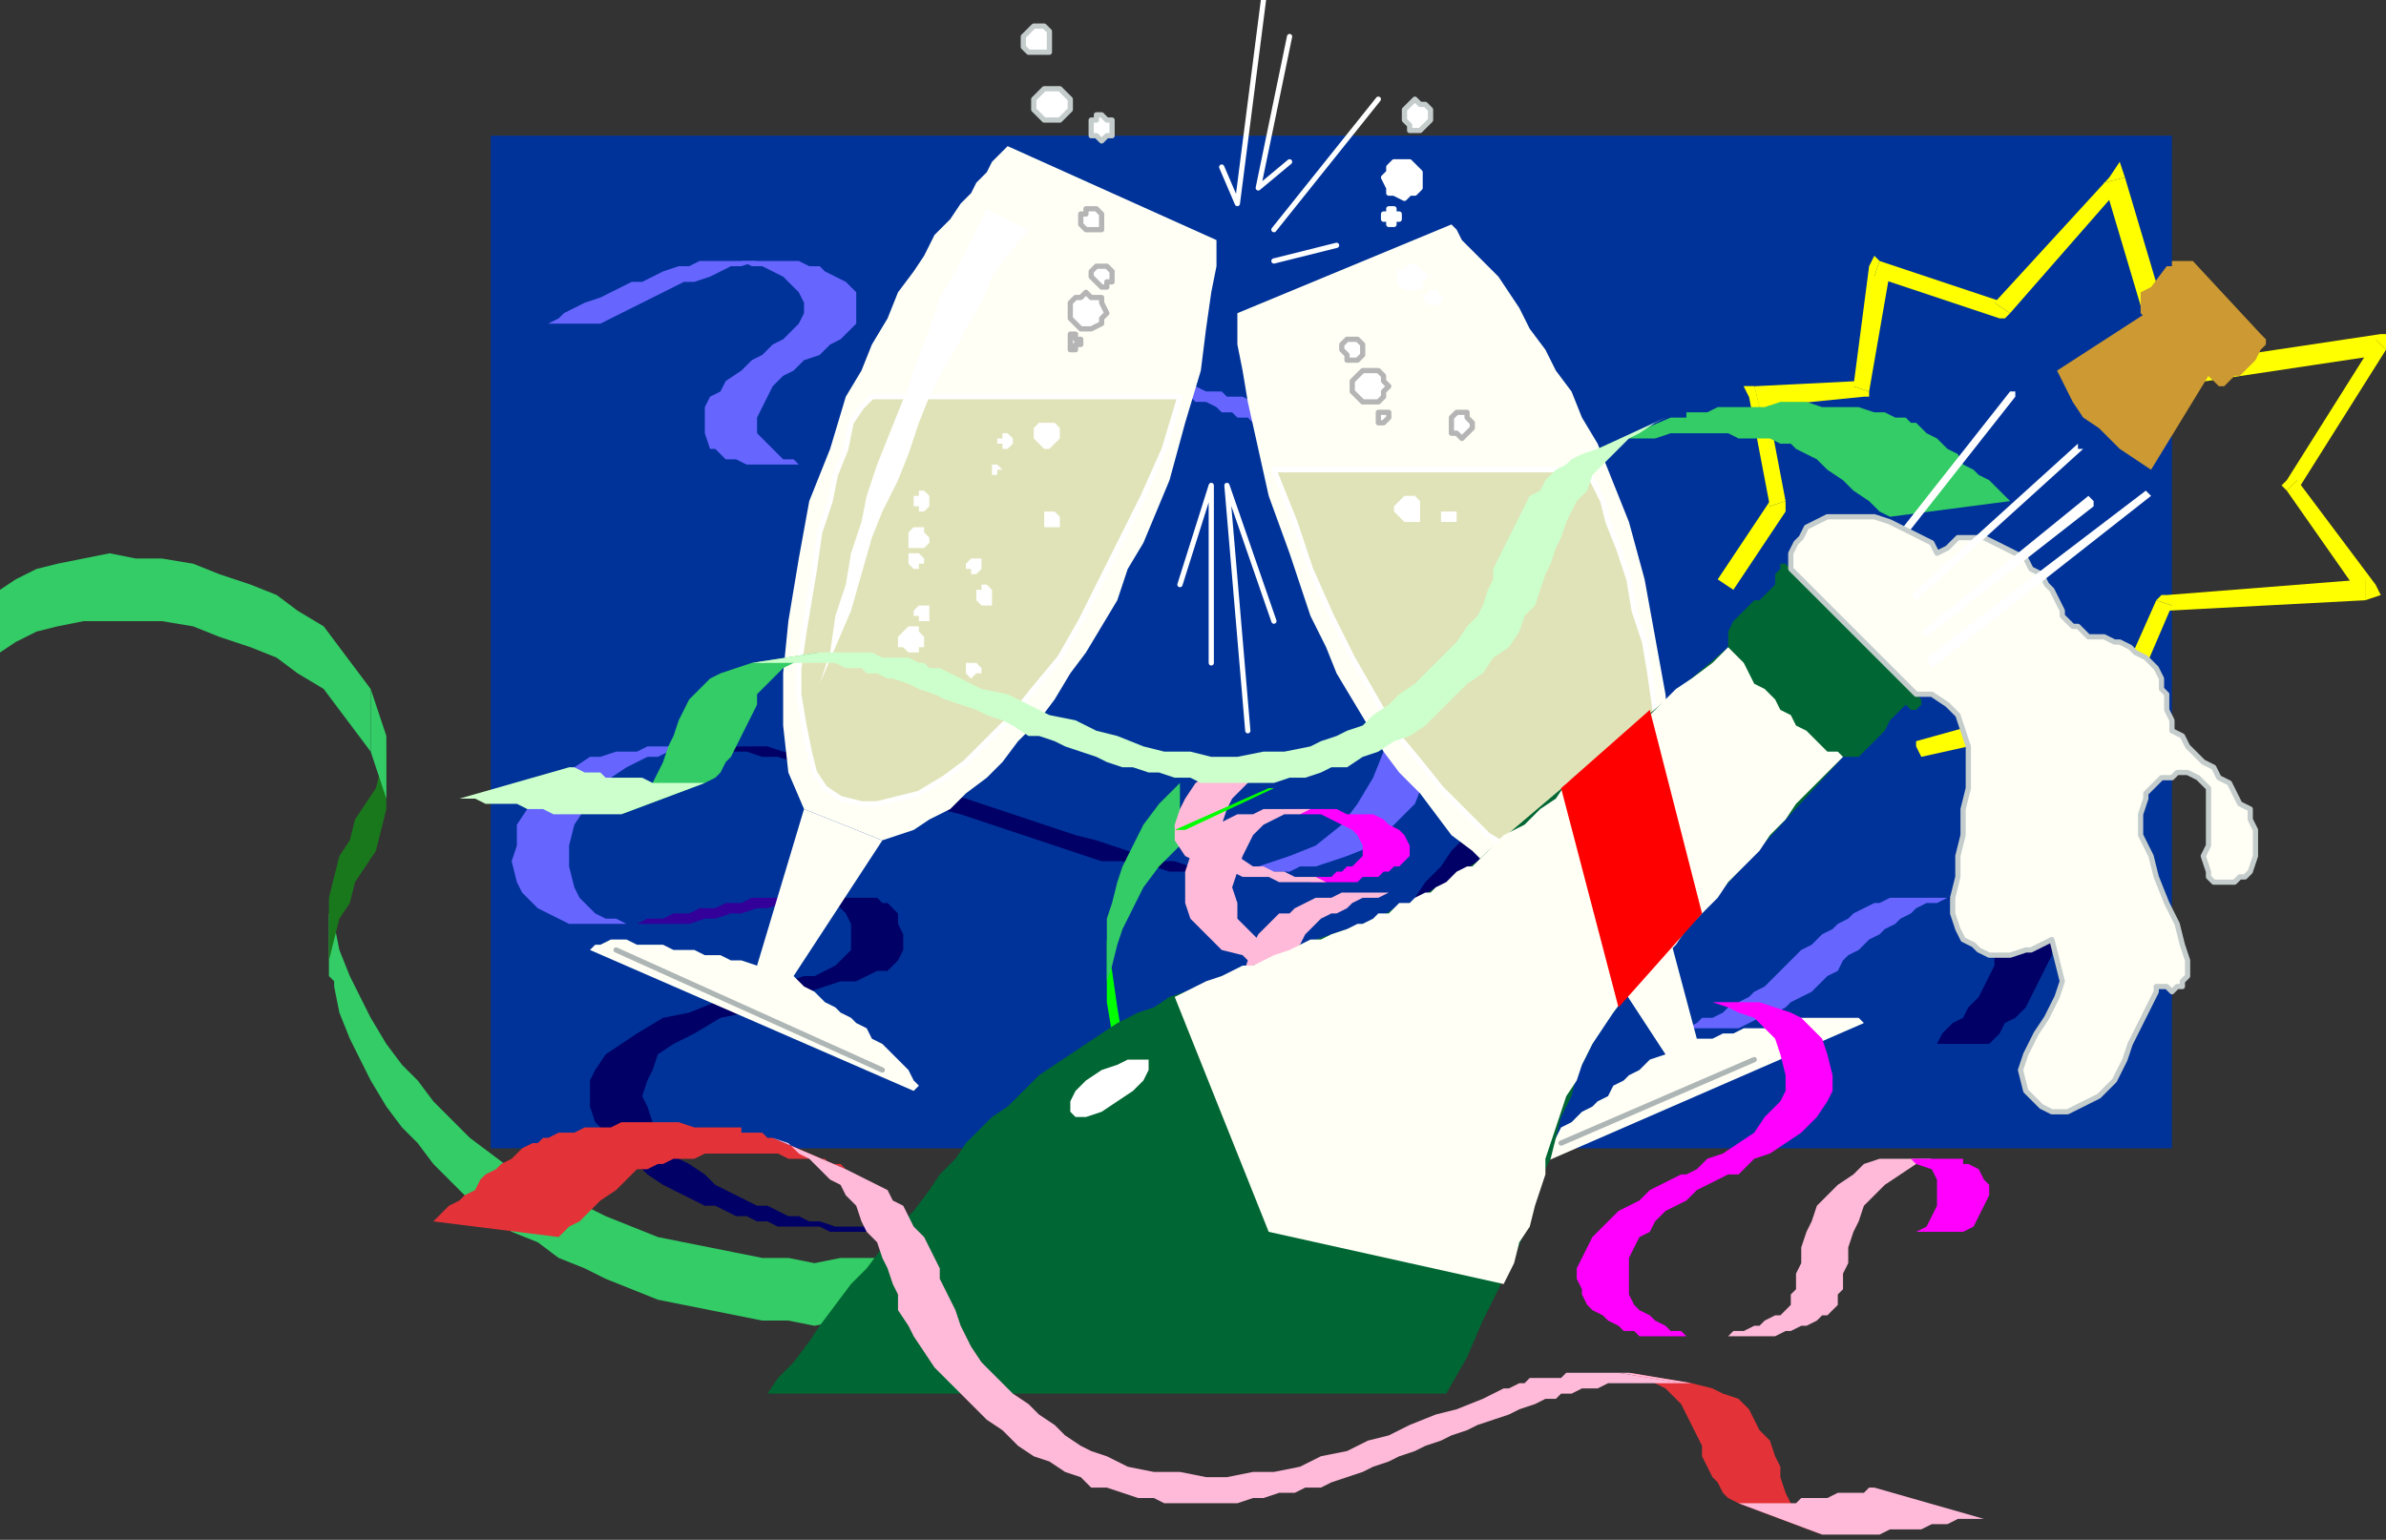 <?xml version="1.0" encoding="UTF-8" standalone="no"?>
<svg
   xmlns:dc="http://purl.org/dc/elements/1.1/"
   xmlns:cc="http://creativecommons.org/ns#"
   xmlns:rdf="http://www.w3.org/1999/02/22-rdf-syntax-ns#"
   xmlns:svg="http://www.w3.org/2000/svg"
   xmlns="http://www.w3.org/2000/svg"
   xmlns:sodipodi="http://sodipodi.sourceforge.net/DTD/sodipodi-0.dtd"
   xmlns:inkscape="http://www.inkscape.org/namespaces/inkscape"
   version="1.0"
   width="120.915mm"
   height="78.052mm"
   id="svg257"
   sodipodi:docname="SPCOC045.WMF">
  <rect width="100%" height="100%" fill="#333333" stroke="none"/>
  <sodipodi:namedview
     pagecolor="#ffffff"
     bordercolor="#666666"
     borderopacity="1"
     objecttolerance="10"
     gridtolerance="10"
     guidetolerance="10"
     inkscape:pageopacity="0"
     inkscape:pageshadow="2"
     inkscape:window-width="640"
     inkscape:window-height="480"
     id="namedview259" />
  <defs
     id="defs3">
    <pattern
       id="WMFhbasepattern"
       patternUnits="userSpaceOnUse"
       width="6"
       height="6"
       x="0"
       y="0" />
  </defs>
  <path
     style="fill:#003399;fill-rule:evenodd;fill-opacity:1;stroke:none;"
     d="  M 416,220   L 94,220   L 94,26   L 416,26   L 416,220  z "
     id="path5" />
  <path
     style="fill:#6666ff;fill-rule:evenodd;fill-opacity:1;stroke:none;"
     d="  M 115,62   L 117,61   L 119,60   L 121,59   L 123,58   L 125,57   L 127,56   L 129,55   L 131,54   L 133,54   L 136,53   L 138,52   L 140,51   L 142,51   L 145,50   L 147,50   L 149,50   L 139,50   L 136,50   L 134,50   L 132,51   L 130,51   L 127,52   L 125,53   L 123,54   L 121,54   L 119,55   L 117,56   L 115,57   L 112,58   L 110,59   L 108,60   L 107,61   L 105,62   L 115,62  z "
     id="path7" />
  <path
     style="fill:#6666ff;fill-rule:evenodd;fill-opacity:1;stroke:none;"
     d="  M 219,74   L 220,74   L 222,74   L 223,74   L 225,74   L 226,74   L 228,74   L 229,74   L 231,75   L 232,75   L 234,75   L 235,76   L 237,76   L 238,76   L 240,77   L 241,77   L 243,78   L 245,79   L 246,79   L 248,80   L 249,80   L 251,81   L 252,82   L 253,83   L 255,83   L 256,84   L 257,85   L 259,86   L 260,87   L 261,88   L 262,89   L 264,90   L 265,91   L 268,95   L 271,99   L 274,104   L 275,110   L 277,115   L 278,121   L 278,127   L 278,133   L 277,139   L 276,144   L 273,149   L 271,154   L 267,158   L 263,162   L 258,164   L 252,166   L 250,166   L 249,166   L 247,167   L 246,167   L 245,167   L 243,167   L 242,167   L 241,167   L 230,167   L 231,167   L 233,167   L 234,167   L 236,167   L 237,167   L 238,166   L 240,166   L 241,166   L 247,164   L 252,162   L 257,158   L 260,154   L 263,149   L 265,144   L 267,139   L 268,133   L 268,127   L 267,121   L 267,115   L 265,110   L 263,104   L 261,99   L 258,95   L 254,91   L 253,90   L 252,89   L 251,88   L 249,87   L 248,86   L 247,85   L 246,84   L 244,83   L 243,83   L 242,82   L 240,81   L 239,80   L 237,80   L 236,79   L 234,79   L 233,78   L 231,77   L 229,77   L 228,76   L 226,76   L 225,76   L 223,75   L 222,75   L 220,75   L 219,74   L 217,74   L 216,74   L 214,74   L 213,74   L 211,74   L 210,74   L 208,74   L 219,74  z "
     id="path9" />
  <path
     style="fill:#6666ff;fill-rule:evenodd;fill-opacity:1;stroke:none;"
     d="  M 136,86   L 135,83   L 135,81   L 135,78   L 136,76   L 138,75   L 139,73   L 142,71   L 144,69   L 146,68   L 148,66   L 150,65   L 152,63   L 153,62   L 154,60   L 154,58   L 153,56   L 152,55   L 150,53   L 148,52   L 146,51   L 144,51   L 142,50   L 140,50   L 139,50   L 149,50   L 151,50   L 153,50   L 155,51   L 157,51   L 158,52   L 160,53   L 162,54   L 164,56   L 164,58   L 164,60   L 164,62   L 163,63   L 161,65   L 159,66   L 157,68   L 154,69   L 152,71   L 150,72   L 148,74   L 147,76   L 146,78   L 145,80   L 145,83   L 147,85   L 148,86   L 149,87   L 150,88   L 151,88   L 152,88   L 153,89   L 154,89   L 156,89   L 145,89   L 144,89   L 143,89   L 141,88   L 140,88   L 139,88   L 138,87   L 137,86   L 136,86  z "
     id="path11" />
  <path
     style="fill:#000066;fill-rule:evenodd;fill-opacity:1;stroke:none;"
     d="  M 240,167   L 237,167   L 234,167   L 231,166   L 228,166   L 225,165   L 222,165   L 219,164   L 216,163   L 213,162   L 210,161   L 206,160   L 203,159   L 200,158   L 197,157   L 194,156   L 191,155   L 188,154   L 185,153   L 181,152   L 178,151   L 175,150   L 172,149   L 169,148   L 166,147   L 163,146   L 160,145   L 157,145   L 153,144   L 150,144   L 147,143   L 144,143   L 141,143   L 130,143   L 133,143   L 137,143   L 140,144   L 143,144   L 146,145   L 149,145   L 152,146   L 155,147   L 159,148   L 162,149   L 165,150   L 168,151   L 171,152   L 174,153   L 177,154   L 180,155   L 184,156   L 187,157   L 190,158   L 193,159   L 196,160   L 199,161   L 202,162   L 205,163   L 208,164   L 211,165   L 215,165   L 218,166   L 221,166   L 224,167   L 227,167   L 230,167   L 240,167  z "
     id="path13" />
  <path
     style="fill:#330099;fill-rule:evenodd;fill-opacity:1;stroke:none;"
     d="  M 125,177   L 127,177   L 130,177   L 132,177   L 135,176   L 137,176   L 140,175   L 142,175   L 145,174   L 147,174   L 150,173   L 152,173   L 155,172   L 157,172   L 159,172   L 161,172   L 163,172   L 153,172   L 151,172   L 149,172   L 146,172   L 144,172   L 142,173   L 139,173   L 137,174   L 134,174   L 132,175   L 129,175   L 127,176   L 124,176   L 122,177   L 119,177   L 117,177   L 114,177   L 125,177  z "
     id="path15" />
  <path
     style="fill:#ffff00;fill-rule:nonzero;fill-opacity:1;stroke:none;"
     d="  M 339,97   L 339,96   L 329,111   L 332,113   L 342,98   L 342,96   L 342,98   L 342,97   L 342,96  z "
     id="path17" />
  <path
     style="fill:#ffff00;fill-rule:nonzero;fill-opacity:1;stroke:none;"
     d="  M 336,74   L 335,76   L 339,97   L 342,96   L 338,75   L 337,78   L 336,74   L 334,74   L 335,76  z "
     id="path19" />
  <path
     style="fill:#ffff00;fill-rule:nonzero;fill-opacity:1;stroke:none;"
     d="  M 336,74   L 336,76   L 336,76   L 336,76   L 336,76   L 337,78   L 336,74   L 334,74   L 335,76  z "
     id="path21" />
  <path
     style="fill:#ffff00;fill-rule:nonzero;fill-opacity:1;stroke:none;"
     d="  M 355,74   L 356,73   L 336,74   L 337,78   L 357,76   L 358,75   L 357,76   L 358,76   L 358,75  z "
     id="path23" />
  <path
     style="fill:#ffff00;fill-rule:nonzero;fill-opacity:1;stroke:none;"
     d="  M 360,50   L 358,51   L 355,74   L 358,75   L 362,52   L 359,53   L 360,50   L 359,49   L 358,51  z "
     id="path25" />
  <path
     style="fill:#ffff00;fill-rule:nonzero;fill-opacity:1;stroke:none;"
     d="  M 382,58   L 384,58   L 360,50   L 359,53   L 383,61   L 385,60   L 383,61   L 384,61   L 385,60  z "
     id="path27" />
  <path
     style="fill:#ffff00;fill-rule:nonzero;fill-opacity:1;stroke:none;"
     d="  M 407,34   L 404,34   L 382,58   L 385,60   L 406,36   L 403,35   L 407,34   L 406,31   L 404,34  z "
     id="path29" />
  <path
     style="fill:#ffff00;fill-rule:nonzero;fill-opacity:1;stroke:none;"
     d="  M 416,70   L 418,71   L 407,34   L 403,35   L 414,72   L 416,74   L 414,72   L 415,74   L 416,74  z "
     id="path31" />
  <path
     style="fill:#ffff00;fill-rule:nonzero;fill-opacity:1;stroke:none;"
     d="  M 457,67   L 456,64   L 416,70   L 416,74   L 456,68   L 455,65   L 457,67   L 459,64   L 456,64  z "
     id="path33" />
  <path
     style="fill:#ffff00;fill-rule:nonzero;fill-opacity:1;stroke:none;"
     d="  M 440,92   L 440,94   L 457,67   L 455,65   L 438,92   L 438,94   L 438,92   L 437,93   L 438,94  z "
     id="path35" />
  <path
     style="fill:#ffff00;fill-rule:nonzero;fill-opacity:1;stroke:none;"
     d="  M 453,115   L 455,112   L 440,92   L 438,94   L 452,114   L 453,111   L 453,115   L 456,114   L 455,112  z "
     id="path37" />
  <path
     style="fill:#ffff00;fill-rule:nonzero;fill-opacity:1;stroke:none;"
     d="  M 416,116   L 415,117   L 453,115   L 453,111   L 415,114   L 413,115   L 415,114   L 414,114   L 413,115  z "
     id="path39" />
  <path
     style="fill:#ffff00;fill-rule:nonzero;fill-opacity:1;stroke:none;"
     d="  M 403,145   L 404,144   L 416,116   L 413,115   L 401,142   L 403,141   L 403,145   L 404,145   L 404,144  z "
     id="path41" />
  <path
     style="fill:#ffff00;fill-rule:nonzero;fill-opacity:1;stroke:none;"
     d="  M 386,141   L 385,141   L 403,145   L 403,141   L 386,137   L 385,137   L 386,137   L 386,137   L 385,137  z "
     id="path43" />
  <path
     style="fill:#ffff00;fill-rule:nonzero;fill-opacity:1;stroke:none;"
     d="  M 367,143   L 368,145   L 386,141   L 385,137   L 367,142   L 367,143  z "
     id="path45" />
  <path
     style="fill:#6666ff;fill-rule:evenodd;fill-opacity:1;stroke:none;"
     d="  M 99,169   L 98,165   L 99,162   L 99,158   L 101,155   L 103,152   L 106,149   L 110,147   L 113,145   L 115,145   L 118,144   L 120,144   L 122,144   L 124,143   L 126,143   L 128,143   L 130,143   L 141,143   L 139,143   L 136,143   L 134,143   L 132,144   L 130,144   L 128,144   L 126,145   L 124,145   L 120,147   L 117,149   L 114,152   L 112,155   L 110,158   L 109,162   L 109,166   L 110,170   L 111,172   L 112,173   L 114,175   L 116,176   L 118,176   L 120,177   L 122,177   L 125,177   L 114,177   L 112,177   L 109,177   L 107,176   L 105,175   L 103,174   L 102,173   L 100,171   L 99,169  z "
     id="path47" />
  <path
     style="fill:#000066;fill-rule:evenodd;fill-opacity:1;stroke:none;"
     d="  M 174,236   L 177,236   L 181,235   L 185,235   L 188,235   L 192,234   L 195,233   L 199,232   L 202,231   L 206,230   L 209,229   L 212,227   L 216,226   L 219,224   L 222,222   L 226,221   L 229,219   L 232,217   L 235,215   L 238,213   L 241,211   L 245,208   L 247,206   L 250,204   L 253,201   L 256,199   L 259,197   L 262,194   L 264,191   L 267,189   L 269,186   L 272,184   L 274,181   L 277,178   L 279,175   L 281,172   L 284,169   L 286,166   L 289,163   L 291,160   L 294,157   L 296,154   L 299,152   L 302,149   L 305,147   L 309,145   L 312,143   L 316,142   L 320,141   L 321,141   L 321,141   L 322,141   L 323,140   L 324,140   L 325,140   L 326,140   L 326,140   L 316,140   L 315,140   L 314,140   L 313,140   L 313,140   L 312,141   L 311,141   L 310,141   L 309,141   L 305,142   L 302,143   L 298,145   L 295,147   L 292,149   L 289,152   L 286,154   L 283,157   L 281,160   L 278,163   L 276,166   L 273,169   L 271,172   L 269,175   L 266,178   L 264,181   L 261,184   L 259,186   L 256,189   L 254,191   L 251,194   L 248,197   L 246,199   L 243,201   L 240,204   L 237,206   L 234,208   L 231,211   L 228,213   L 225,215   L 222,217   L 219,219   L 215,221   L 212,222   L 209,224   L 205,226   L 202,227   L 199,229   L 195,230   L 192,231   L 188,232   L 185,233   L 181,234   L 178,235   L 174,235   L 171,235   L 167,236   L 163,236   L 174,236  z "
     id="path49" />
  <path
     style="fill:#000066;fill-rule:evenodd;fill-opacity:1;stroke:none;"
     d="  M 172,177   L 172,175   L 171,174   L 170,173   L 169,173   L 168,172   L 166,172   L 165,172   L 163,172   L 153,172   L 154,172   L 156,172   L 158,172   L 159,173   L 160,173   L 161,174   L 162,175   L 163,177   L 163,179   L 163,181   L 163,182   L 162,183   L 161,184   L 160,185   L 158,186   L 156,187   L 154,187   L 151,188   L 148,189   L 145,190   L 141,191   L 137,192   L 132,194   L 127,195   L 122,198   L 119,200   L 116,202   L 114,205   L 113,207   L 113,210   L 113,212   L 114,215   L 116,217   L 118,219   L 120,222   L 122,223   L 124,225   L 127,227   L 129,228   L 131,229   L 133,230   L 135,231   L 137,231   L 139,232   L 141,233   L 143,233   L 145,234   L 147,234   L 149,235   L 151,235   L 153,235   L 155,235   L 157,235   L 159,236   L 161,236   L 163,236   L 174,236   L 172,236   L 170,236   L 168,235   L 166,235   L 164,235   L 162,235   L 160,235   L 157,234   L 155,234   L 153,233   L 151,233   L 149,232   L 147,231   L 145,231   L 143,230   L 141,229   L 139,228   L 137,227   L 135,225   L 132,223   L 130,222   L 128,219   L 126,217   L 125,215   L 124,212   L 123,210   L 124,207   L 125,205   L 126,202   L 129,200   L 133,198   L 138,195   L 143,194   L 147,192   L 151,191   L 155,190   L 158,189   L 161,188   L 164,188   L 166,187   L 168,186   L 170,186   L 171,185   L 172,184   L 173,182   L 173,181   L 173,179   L 172,177  z "
     id="path51" />
  <path
     style="fill:#000066;fill-rule:evenodd;fill-opacity:1;stroke:none;"
     d="  M 378,172   L 379,172   L 379,172   L 380,172   L 381,172   L 381,172   L 382,172   L 383,172   L 384,172   L 387,173   L 389,175   L 391,176   L 392,177   L 393,179   L 393,181   L 393,183   L 392,185   L 391,187   L 390,189   L 389,191   L 388,193   L 386,195   L 384,196   L 383,198   L 381,200   L 371,200   L 372,198   L 374,196   L 376,195   L 377,193   L 379,191   L 380,189   L 381,187   L 382,185   L 382,183   L 383,181   L 382,179   L 382,177   L 381,176   L 379,175   L 376,173   L 373,172   L 373,172   L 372,172   L 371,172   L 370,172   L 370,172   L 369,172   L 368,172   L 367,172   L 378,172  z "
     id="path53" />
  <path
     style="fill:#6666ff;fill-rule:evenodd;fill-opacity:1;stroke:none;"
     d="  M 326,197   L 328,197   L 330,197   L 332,197   L 333,197   L 335,196   L 337,195   L 338,195   L 340,194   L 342,193   L 343,192   L 345,191   L 347,190   L 348,189   L 350,187   L 352,186   L 353,184   L 354,183   L 356,182   L 357,181   L 358,180   L 360,179   L 361,178   L 363,177   L 364,176   L 366,175   L 367,174   L 369,173   L 371,173   L 373,172   L 374,172   L 376,172   L 378,172   L 367,172   L 366,172   L 364,172   L 362,172   L 360,173   L 359,173   L 357,174   L 355,175   L 354,176   L 352,177   L 351,178   L 349,179   L 348,180   L 347,181   L 345,182   L 344,183   L 343,184   L 341,186   L 340,187   L 338,189   L 336,190   L 335,191   L 333,192   L 331,193   L 330,194   L 328,195   L 326,195   L 325,196   L 323,197   L 321,197   L 319,197   L 318,197   L 316,197   L 326,197  z "
     id="path55" />
  <path
     style="fill:#fffff5;fill-rule:evenodd;fill-opacity:1;stroke:none;"
     d="  M 278,43   L 278,43   L 279,44   L 280,46   L 281,47   L 283,49   L 285,51   L 287,53   L 289,56   L 291,59   L 293,63   L 296,67   L 298,71   L 301,75   L 303,80   L 306,85   L 308,90   L 312,100   L 315,111   L 317,122   L 319,133   L 320,144   L 320,153   L 319,162   L 317,169   L 302,176   L 298,175   L 295,173   L 292,171   L 289,169   L 285,166   L 282,163   L 278,160   L 275,156   L 272,152   L 268,148   L 265,144   L 262,139   L 259,134   L 256,129   L 254,124   L 251,118   L 247,106   L 243,95   L 241,86   L 239,77   L 238,71   L 237,66   L 237,62   L 237,60   L 278,43  z "
     id="path57" />
  <path
     style="fill:#e0e3b8;fill-rule:evenodd;fill-opacity:1;stroke:none;"
     d="  M 304,90   L 305,92   L 307,96   L 308,100   L 310,105   L 312,111   L 313,117   L 315,123   L 316,129   L 317,136   L 317,142   L 317,148   L 317,153   L 316,158   L 314,162   L 312,165   L 309,167   L 306,168   L 302,168   L 298,168   L 294,166   L 290,163   L 285,160   L 281,156   L 276,151   L 272,146   L 267,140   L 263,133   L 259,126   L 255,118   L 251,109   L 248,100   L 244,90   L 304,90  z "
     id="path59" />
  <path
     style="fill:none;stroke:#ffffff;stroke-width:1px;stroke-linecap:round;stroke-linejoin:round;stroke-miterlimit:4;stroke-dasharray:none;stroke-opacity:1;"
     d="  M 304,90   L 305,92   L 307,96   L 308,100   L 310,105   L 312,111   L 313,117   L 315,123   L 316,129   L 317,136   L 317,142   L 317,148   L 317,153   L 316,158   L 314,162   L 312,165   L 309,167   L 306,168   L 302,168   L 298,168   L 294,166   L 290,163   L 285,160   L 281,156   L 276,151   L 272,146   L 267,140   L 263,133   L 259,126   L 255,118   L 251,109   L 248,100   L 244,90   L 304,90  "
     id="path61" />
  <path
     style="fill:#ffffff;fill-rule:evenodd;fill-opacity:1;stroke:none;"
     d="  M 269,31   L 270,31   L 271,32   L 272,33   L 272,34   L 272,36   L 271,37   L 270,37   L 269,38   L 267,37   L 266,37   L 266,36   L 265,34   L 266,33   L 266,32   L 267,31   L 269,31  z "
     id="path63" />
  <path
     style="fill:none;stroke:#ffffff;stroke-width:1px;stroke-linecap:round;stroke-linejoin:round;stroke-miterlimit:4;stroke-dasharray:none;stroke-opacity:1;"
     d="  M 269,31   L 270,31   L 271,32   L 272,33   L 272,34   L 272,36   L 271,37   L 270,37   L 269,38   L 267,37   L 266,37   L 266,36   L 265,34   L 266,33   L 266,32   L 267,31   L 269,31  "
     id="path65" />
  <path
     style="fill:#ffffff;fill-rule:evenodd;fill-opacity:1;stroke:none;"
     d="  M 270,55   L 270,55   L 269,55   L 268,54   L 268,53   L 268,52   L 269,52   L 270,51   L 270,51   L 271,51   L 272,52   L 272,52   L 273,53   L 272,54   L 272,55   L 271,55   L 270,55  z "
     id="path67" />
  <path
     style="fill:none;stroke:#ffffff;stroke-width:1px;stroke-linecap:round;stroke-linejoin:round;stroke-miterlimit:4;stroke-dasharray:none;stroke-opacity:1;"
     d="  M 270,55   L 270,55   L 269,55   L 268,54   L 268,53   L 268,52   L 269,52   L 270,51   L 270,51   L 271,51   L 272,52   L 272,52   L 273,53   L 272,54   L 272,55   L 271,55   L 270,55  "
     id="path69" />
  <path
     style="fill:#ffffff;fill-rule:evenodd;fill-opacity:1;stroke:none;"
     d="  M 280,84   L 281,83   L 281,83   L 282,82   L 282,81   L 282,81   L 281,80   L 281,79   L 280,79   L 279,79   L 278,80   L 278,81   L 278,81   L 278,82   L 278,83   L 279,83   L 280,84  z "
     id="path71" />
  <path
     style="fill:none;stroke:#b5b5b5;stroke-width:1px;stroke-linecap:round;stroke-linejoin:round;stroke-miterlimit:4;stroke-dasharray:none;stroke-opacity:1;"
     d="  M 280,84   L 281,83   L 281,83   L 282,82   L 282,81   L 282,81   L 281,80   L 281,79   L 280,79   L 279,79   L 278,80   L 278,81   L 278,81   L 278,82   L 278,83   L 279,83   L 280,84  "
     id="path73" />
  <path
     style="fill:#ffffff;fill-rule:evenodd;fill-opacity:1;stroke:none;"
     d="  M 273,57   L 274,57   L 274,56   L 274,56   L 275,56   L 275,56   L 275,57   L 276,57   L 276,57   L 275,58   L 275,58   L 275,58   L 274,58   L 274,58   L 274,58   L 273,57   L 273,57  z "
     id="path75" />
  <path
     style="fill:none;stroke:#ffffff;stroke-width:1px;stroke-linecap:round;stroke-linejoin:round;stroke-miterlimit:4;stroke-dasharray:none;stroke-opacity:1;"
     d="  M 273,57   L 274,57   L 274,56   L 274,56   L 275,56   L 275,56   L 275,57   L 276,57   L 276,57   L 275,58   L 275,58   L 275,58   L 274,58   L 274,58   L 274,58   L 273,57   L 273,57  "
     id="path77" />
  <path
     style="fill:#ffffff;fill-rule:evenodd;fill-opacity:1;stroke:none;"
     d="  M 265,41   L 265,42   L 266,42   L 266,42   L 266,43   L 267,43   L 267,42   L 267,42   L 268,42   L 268,41   L 267,41   L 267,41   L 267,40   L 266,40   L 266,41   L 266,41   L 265,41  z "
     id="path79" />
  <path
     style="fill:none;stroke:#ffffff;stroke-width:1px;stroke-linecap:round;stroke-linejoin:round;stroke-miterlimit:4;stroke-dasharray:none;stroke-opacity:1;"
     d="  M 265,41   L 265,42   L 266,42   L 266,42   L 266,43   L 267,43   L 267,42   L 267,42   L 268,42   L 268,41   L 267,41   L 267,41   L 267,40   L 266,40   L 266,41   L 266,41   L 265,41  "
     id="path81" />
  <path
     style="fill:#ffffff;fill-rule:evenodd;fill-opacity:1;stroke:none;"
     d="  M 262,71   L 264,71   L 265,72   L 265,73   L 266,74   L 265,75   L 265,76   L 264,77   L 262,77   L 261,77   L 260,76   L 259,75   L 259,74   L 259,73   L 260,72   L 261,71   L 262,71  z "
     id="path83" />
  <path
     style="fill:none;stroke:#b5b5b5;stroke-width:1px;stroke-linecap:round;stroke-linejoin:round;stroke-miterlimit:4;stroke-dasharray:none;stroke-opacity:1;"
     d="  M 262,71   L 264,71   L 265,72   L 265,73   L 266,74   L 265,75   L 265,76   L 264,77   L 262,77   L 261,77   L 260,76   L 259,75   L 259,74   L 259,73   L 260,72   L 261,71   L 262,71  "
     id="path85" />
  <path
     style="fill:#ffffff;fill-rule:evenodd;fill-opacity:1;stroke:none;"
     d="  M 271,25   L 272,25   L 273,24   L 274,23   L 274,22   L 274,21   L 273,20   L 272,20   L 271,19   L 270,20   L 270,20   L 269,21   L 269,22   L 269,23   L 270,24   L 270,25   L 271,25  z "
     id="path87" />
  <path
     style="fill:none;stroke:#c4cccc;stroke-width:1px;stroke-linecap:round;stroke-linejoin:round;stroke-miterlimit:4;stroke-dasharray:none;stroke-opacity:1;"
     d="  M 271,25   L 272,25   L 273,24   L 274,23   L 274,22   L 274,21   L 273,20   L 272,20   L 271,19   L 270,20   L 270,20   L 269,21   L 269,22   L 269,23   L 270,24   L 270,25   L 271,25  "
     id="path89" />
  <path
     style="fill:#ffffff;fill-rule:evenodd;fill-opacity:1;stroke:none;"
     d="  M 264,80   L 264,79   L 264,79   L 264,79   L 265,79   L 265,79   L 266,79   L 266,80   L 266,80   L 266,80   L 265,81   L 265,81   L 264,81   L 264,81   L 264,80   L 264,80   L 264,80  z "
     id="path91" />
  <path
     style="fill:none;stroke:#b5b5b5;stroke-width:1px;stroke-linecap:round;stroke-linejoin:round;stroke-miterlimit:4;stroke-dasharray:none;stroke-opacity:1;"
     d="  M 264,80   L 264,79   L 264,79   L 264,79   L 265,79   L 265,79   L 266,79   L 266,80   L 266,80   L 266,80   L 265,81   L 265,81   L 264,81   L 264,81   L 264,80   L 264,80   L 264,80  "
     id="path93" />
  <path
     style="fill:#ffffff;fill-rule:evenodd;fill-opacity:1;stroke:none;"
     d="  M 261,66   L 261,67   L 261,68   L 260,69   L 260,69   L 259,69   L 258,69   L 258,68   L 257,67   L 257,67   L 257,66   L 258,65   L 259,65   L 259,65   L 260,65   L 261,66   L 261,66  z "
     id="path95" />
  <path
     style="fill:none;stroke:#b5b5b5;stroke-width:1px;stroke-linecap:round;stroke-linejoin:round;stroke-miterlimit:4;stroke-dasharray:none;stroke-opacity:1;"
     d="  M 261,66   L 261,67   L 261,68   L 260,69   L 260,69   L 259,69   L 258,69   L 258,68   L 257,67   L 257,67   L 257,66   L 258,65   L 259,65   L 259,65   L 260,65   L 261,66   L 261,66  "
     id="path97" />
  <path
     style="fill:#ffffff;fill-rule:evenodd;fill-opacity:1;stroke:none;"
     d="  M 269,95   L 270,95   L 271,95   L 272,96   L 272,97   L 272,98   L 272,99   L 272,100   L 271,100   L 269,100   L 269,100   L 268,99   L 267,98   L 267,97   L 268,96   L 268,96   L 269,95  z "
     id="path99" />
  <path
     style="fill:#ffffff;fill-rule:evenodd;fill-opacity:1;stroke:none;"
     d="  M 277,98   L 278,98   L 278,98   L 279,98   L 279,99   L 279,99   L 279,100   L 278,100   L 278,100   L 277,100   L 277,100   L 276,100   L 276,99   L 276,99   L 276,98   L 277,98   L 277,98  z "
     id="path101" />
  <path
     style="fill:#fffff5;fill-rule:evenodd;fill-opacity:1;stroke:none;"
     d="  M 317,169   L 325,199   L 328,199   L 330,198   L 332,198   L 334,197   L 336,197   L 337,197   L 339,197   L 341,196   L 343,196   L 345,195   L 348,195   L 350,195   L 353,195   L 355,195   L 356,195   L 357,196   L 295,223   L 295,222   L 295,221   L 296,220   L 298,218   L 299,216   L 301,215   L 303,213   L 305,212   L 306,211   L 308,210   L 309,208   L 311,207   L 312,206   L 314,205   L 316,203   L 319,202   L 302,176   L 317,169  z "
     id="path103" />
  <path
     style="fill:#fffff5;fill-rule:evenodd;fill-opacity:1;stroke:none;"
     d="  M 193,28   L 192,29   L 191,30   L 190,31   L 189,33   L 187,35   L 186,37   L 184,39   L 182,42   L 179,45   L 177,49   L 175,52   L 172,56   L 170,61   L 167,66   L 165,71   L 162,76   L 159,86   L 155,96   L 153,107   L 151,119   L 150,129   L 150,139   L 151,148   L 154,155   L 169,161   L 172,160   L 175,159   L 178,157   L 182,155   L 185,152   L 189,149   L 192,146   L 195,142   L 199,138   L 202,134   L 205,129   L 208,125   L 211,120   L 214,115   L 216,109   L 219,104   L 224,92   L 227,81   L 230,71   L 231,63   L 232,56   L 233,51   L 233,48   L 233,46   L 193,28  z "
     id="path105" />
  <path
     style="fill:#e0e3b8;fill-rule:evenodd;fill-opacity:1;stroke:none;"
     d="  M 167,76   L 165,78   L 163,81   L 162,86   L 160,91   L 159,96   L 157,102   L 156,109   L 155,115   L 154,121   L 153,128   L 153,133   L 154,139   L 155,144   L 156,148   L 158,151   L 161,153   L 165,154   L 168,154   L 172,153   L 176,152   L 181,149   L 185,146   L 189,142   L 194,137   L 198,132   L 203,126   L 207,119   L 211,111   L 215,103   L 219,95   L 223,86   L 226,76   L 167,76  z "
     id="path107" />
  <path
     style="fill:none;stroke:#ffffff;stroke-width:1px;stroke-linecap:round;stroke-linejoin:round;stroke-miterlimit:4;stroke-dasharray:none;stroke-opacity:1;"
     d="  M 167,76   L 165,78   L 163,81   L 162,86   L 160,91   L 159,96   L 157,102   L 156,109   L 155,115   L 154,121   L 153,128   L 153,133   L 154,139   L 155,144   L 156,148   L 158,151   L 161,153   L 165,154   L 168,154   L 172,153   L 176,152   L 181,149   L 185,146   L 189,142   L 194,137   L 198,132   L 203,126   L 207,119   L 211,111   L 215,103   L 219,95   L 223,86   L 226,76   L 167,76  "
     id="path109" />
  <path
     style="fill:#ffffff;fill-rule:evenodd;fill-opacity:1;stroke:none;"
     d="  M 201,17   L 200,17   L 199,18   L 198,19   L 198,20   L 198,21   L 199,22   L 200,23   L 201,23   L 203,23   L 204,22   L 205,21   L 205,20   L 205,19   L 204,18   L 203,17   L 201,17  z "
     id="path111" />
  <path
     style="fill:none;stroke:#c4cccc;stroke-width:1px;stroke-linecap:round;stroke-linejoin:round;stroke-miterlimit:4;stroke-dasharray:none;stroke-opacity:1;"
     d="  M 201,17   L 200,17   L 199,18   L 198,19   L 198,20   L 198,21   L 199,22   L 200,23   L 201,23   L 203,23   L 204,22   L 205,21   L 205,20   L 205,19   L 204,18   L 203,17   L 201,17  "
     id="path113" />
  <path
     style="fill:#ffffff;fill-rule:evenodd;fill-opacity:1;stroke:none;"
     d="  M 208,56   L 207,57   L 206,57   L 205,58   L 205,60   L 205,61   L 206,62   L 207,63   L 208,63   L 209,63   L 211,62   L 211,61   L 212,60   L 211,58   L 211,57   L 209,57   L 208,56  z "
     id="path115" />
  <path
     style="fill:none;stroke:#b5b5b5;stroke-width:1px;stroke-linecap:round;stroke-linejoin:round;stroke-miterlimit:4;stroke-dasharray:none;stroke-opacity:1;"
     d="  M 208,56   L 207,57   L 206,57   L 205,58   L 205,60   L 205,61   L 206,62   L 207,63   L 208,63   L 209,63   L 211,62   L 211,61   L 212,60   L 211,58   L 211,57   L 209,57   L 208,56  "
     id="path117" />
  <path
     style="fill:#ffffff;fill-rule:evenodd;fill-opacity:1;stroke:none;"
     d="  M 209,44   L 208,44   L 208,44   L 207,43   L 207,42   L 207,41   L 208,41   L 208,40   L 209,40   L 210,40   L 211,41   L 211,41   L 211,42   L 211,43   L 211,44   L 210,44   L 209,44  z "
     id="path119" />
  <path
     style="fill:none;stroke:#b5b5b5;stroke-width:1px;stroke-linecap:round;stroke-linejoin:round;stroke-miterlimit:4;stroke-dasharray:none;stroke-opacity:1;"
     d="  M 209,44   L 208,44   L 208,44   L 207,43   L 207,42   L 207,41   L 208,41   L 208,40   L 209,40   L 210,40   L 211,41   L 211,41   L 211,42   L 211,43   L 211,44   L 210,44   L 209,44  "
     id="path121" />
  <path
     style="fill:#ffffff;fill-rule:evenodd;fill-opacity:1;stroke:none;"
     d="  M 199,10   L 198,10   L 197,10   L 196,9   L 196,8   L 196,7   L 197,6   L 198,5   L 199,5   L 200,5   L 201,6   L 201,7   L 201,8   L 201,9   L 201,10   L 200,10   L 199,10  z "
     id="path123" />
  <path
     style="fill:none;stroke:#c4cccc;stroke-width:1px;stroke-linecap:round;stroke-linejoin:round;stroke-miterlimit:4;stroke-dasharray:none;stroke-opacity:1;"
     d="  M 199,10   L 198,10   L 197,10   L 196,9   L 196,8   L 196,7   L 197,6   L 198,5   L 199,5   L 200,5   L 201,6   L 201,7   L 201,8   L 201,9   L 201,10   L 200,10   L 199,10  "
     id="path125" />
  <path
     style="fill:#ffffff;fill-rule:evenodd;fill-opacity:1;stroke:none;"
     d="  M 213,24   L 213,25   L 213,26   L 212,26   L 211,27   L 211,27   L 210,26   L 209,26   L 209,25   L 209,24   L 209,23   L 210,23   L 210,22   L 211,22   L 212,23   L 213,23   L 213,24  z "
     id="path127" />
  <path
     style="fill:none;stroke:#c4cccc;stroke-width:1px;stroke-linecap:round;stroke-linejoin:round;stroke-miterlimit:4;stroke-dasharray:none;stroke-opacity:1;"
     d="  M 213,24   L 213,25   L 213,26   L 212,26   L 211,27   L 211,27   L 210,26   L 209,26   L 209,25   L 209,24   L 209,23   L 210,23   L 210,22   L 211,22   L 212,23   L 213,23   L 213,24  "
     id="path129" />
  <path
     style="fill:#ffffff;fill-rule:evenodd;fill-opacity:1;stroke:none;"
     d="  M 207,65   L 207,65   L 206,65   L 206,64   L 205,64   L 205,65   L 205,65   L 205,65   L 205,66   L 205,66   L 205,66   L 205,67   L 206,67   L 206,66   L 207,66   L 207,66   L 207,65  z "
     id="path131" />
  <path
     style="fill:none;stroke:#b5b5b5;stroke-width:1px;stroke-linecap:round;stroke-linejoin:round;stroke-miterlimit:4;stroke-dasharray:none;stroke-opacity:1;"
     d="  M 207,65   L 207,65   L 206,65   L 206,64   L 205,64   L 205,65   L 205,65   L 205,65   L 205,66   L 205,66   L 205,66   L 205,67   L 206,67   L 206,66   L 207,66   L 207,66   L 207,65  "
     id="path133" />
  <path
     style="fill:#ffffff;fill-rule:evenodd;fill-opacity:1;stroke:none;"
     d="  M 209,52   L 209,53   L 210,54   L 210,54   L 211,55   L 212,55   L 212,54   L 213,54   L 213,53   L 213,52   L 213,52   L 212,51   L 212,51   L 211,51   L 210,51   L 210,51   L 209,52  z "
     id="path135" />
  <path
     style="fill:none;stroke:#b5b5b5;stroke-width:1px;stroke-linecap:round;stroke-linejoin:round;stroke-miterlimit:4;stroke-dasharray:none;stroke-opacity:1;"
     d="  M 209,52   L 209,53   L 210,54   L 210,54   L 211,55   L 212,55   L 212,54   L 213,54   L 213,53   L 213,52   L 213,52   L 212,51   L 212,51   L 211,51   L 210,51   L 210,51   L 209,52  "
     id="path137" />
  <path
     style="fill:#ffffff;fill-rule:evenodd;fill-opacity:1;stroke:none;"
     d="  M 201,81   L 200,81   L 199,81   L 198,82   L 198,83   L 198,84   L 198,84   L 199,85   L 200,86   L 201,86   L 202,85   L 202,85   L 203,84   L 203,83   L 203,82   L 202,81   L 201,81  z "
     id="path139" />
  <path
     style="fill:#ffffff;fill-rule:evenodd;fill-opacity:1;stroke:none;"
     d="  M 193,83   L 192,83   L 192,83   L 192,84   L 191,84   L 191,85   L 192,85   L 192,86   L 192,86   L 193,86   L 193,86   L 194,85   L 194,85   L 194,84   L 194,84   L 194,84   L 193,83  z "
     id="path141" />
  <path
     style="fill:#ffffff;fill-rule:evenodd;fill-opacity:1;stroke:none;"
     d="  M 187,114   L 187,114   L 187,113   L 188,113   L 188,112   L 189,112   L 190,113   L 190,113   L 190,114   L 190,114   L 190,115   L 190,116   L 189,116   L 188,116   L 188,116   L 187,115   L 187,114  z "
     id="path143" />
  <path
     style="fill:#ffffff;fill-rule:evenodd;fill-opacity:1;stroke:none;"
     d="  M 201,101   L 201,101   L 202,101   L 203,101   L 203,100   L 203,100   L 203,99   L 202,98   L 202,98   L 201,98   L 200,98   L 200,99   L 200,99   L 200,100   L 200,101   L 200,101   L 201,101  z "
     id="path145" />
  <path
     style="fill:#ffffff;fill-rule:evenodd;fill-opacity:1;stroke:none;"
     d="  M 187,110   L 186,110   L 186,109   L 185,109   L 185,108   L 185,108   L 186,107   L 186,107   L 187,107   L 187,107   L 188,107   L 188,108   L 188,108   L 188,109   L 188,109   L 187,110   L 187,110  z "
     id="path147" />
  <path
     style="fill:#ffffff;fill-rule:evenodd;fill-opacity:1;stroke:none;"
     d="  M 192,90   L 191,89   L 191,89   L 191,89   L 190,89   L 190,89   L 190,89   L 190,90   L 190,90   L 190,90   L 190,91   L 191,91   L 191,91   L 191,91   L 191,90   L 192,90   L 192,90  z "
     id="path149" />
  <path
     style="fill:#ffffff;fill-rule:evenodd;fill-opacity:1;stroke:none;"
     d="  M 185,128   L 185,127   L 185,127   L 186,127   L 187,127   L 187,127   L 187,127   L 188,128   L 188,129   L 187,129   L 187,129   L 186,130   L 186,130   L 185,129   L 185,129   L 185,128   L 185,128  z "
     id="path151" />
  <path
     style="fill:#ffffff;fill-rule:evenodd;fill-opacity:1;stroke:none;"
     d="  M 175,120   L 174,120   L 173,121   L 172,122   L 172,123   L 172,124   L 173,124   L 174,125   L 175,125   L 176,125   L 176,124   L 177,124   L 177,123   L 177,122   L 176,121   L 176,120   L 175,120  z "
     id="path153" />
  <path
     style="fill:#ffffff;fill-rule:evenodd;fill-opacity:1;stroke:none;"
     d="  M 175,109   L 175,109   L 174,108   L 174,108   L 174,107   L 174,107   L 174,106   L 175,106   L 175,106   L 176,106   L 176,106   L 177,107   L 177,107   L 177,108   L 176,108   L 176,109   L 175,109  z "
     id="path155" />
  <path
     style="fill:#ffffff;fill-rule:evenodd;fill-opacity:1;stroke:none;"
     d="  M 176,105   L 175,105   L 174,105   L 174,104   L 174,103   L 174,103   L 174,102   L 175,101   L 176,101   L 177,101   L 177,102   L 178,103   L 178,103   L 178,104   L 177,105   L 177,105   L 176,105  z "
     id="path157" />
  <path
     style="fill:#ffffff;fill-rule:evenodd;fill-opacity:1;stroke:none;"
     d="  M 178,96   L 178,96   L 178,97   L 178,97   L 177,98   L 176,98   L 176,97   L 175,97   L 175,96   L 175,96   L 175,95   L 176,95   L 176,94   L 177,94   L 178,95   L 178,95   L 178,96  z "
     id="path159" />
  <path
     style="fill:#ffffff;fill-rule:evenodd;fill-opacity:1;stroke:none;"
     d="  M 175,117   L 175,118   L 176,118   L 176,119   L 177,119   L 177,119   L 178,119   L 178,118   L 178,118   L 178,117   L 178,116   L 178,116   L 177,116   L 177,116   L 176,116   L 176,116   L 175,117  z "
     id="path161" />
  <path
     style="fill:#ffffff;fill-rule:evenodd;fill-opacity:1;stroke:none;"
     d="  M 185,133   L 185,133   L 185,133   L 185,133   L 186,133   L 186,133   L 186,133   L 186,133   L 186,134   L 186,134   L 186,134   L 186,134   L 185,134   L 185,134   L 185,134   L 185,134   L 185,133  z "
     id="path163" />
  <path
     style="fill:#fffff5;fill-rule:evenodd;fill-opacity:1;stroke:none;"
     d="  M 154,155   L 145,185   L 142,184   L 140,184   L 138,183   L 136,183   L 135,183   L 133,182   L 131,182   L 129,182   L 127,181   L 125,181   L 122,181   L 120,180   L 117,180   L 115,181   L 114,181   L 113,182   L 175,209   L 176,208   L 175,207   L 174,205   L 173,204   L 171,202   L 169,200   L 167,199   L 166,197   L 164,196   L 163,195   L 161,194   L 160,193   L 158,192   L 156,190   L 154,189   L 152,187   L 169,161   L 154,155  z "
     id="path165" />
  <path
     style="fill:#ffffff;fill-rule:evenodd;fill-opacity:1;stroke:none;"
     d="  M 189,40   L 186,46   L 183,52   L 180,57   L 178,63   L 176,68   L 174,74   L 172,79   L 170,84   L 168,89   L 166,95   L 165,100   L 163,106   L 162,112   L 160,118   L 159,125   L 157,131   L 160,124   L 163,117   L 165,110   L 167,103   L 169,98   L 172,92   L 174,87   L 176,81   L 178,76   L 180,72   L 183,67   L 185,63   L 188,58   L 190,53   L 193,49   L 197,44   L 189,40  z "
     id="path167" />
  <path
     style="fill:none;stroke:#ffffff;stroke-width:1px;stroke-linecap:round;stroke-linejoin:round;stroke-miterlimit:4;stroke-dasharray:none;stroke-opacity:1;"
     d="  M 226,112   L 232,93   L 232,127  "
     id="path169" />
  <path
     style="fill:none;stroke:#ffffff;stroke-width:1px;stroke-linecap:round;stroke-linejoin:round;stroke-miterlimit:4;stroke-dasharray:none;stroke-opacity:1;"
     d="  M 239,140   L 235,93   L 244,119  "
     id="path171" />
  <path
     style="fill:none;stroke:#ffffff;stroke-width:1px;stroke-linecap:round;stroke-linejoin:round;stroke-miterlimit:4;stroke-dasharray:none;stroke-opacity:1;"
     d="  M 234,32   L 237,39   L 242,0  "
     id="path173" />
  <path
     style="fill:none;stroke:#ffffff;stroke-width:1px;stroke-linecap:round;stroke-linejoin:round;stroke-miterlimit:4;stroke-dasharray:none;stroke-opacity:1;"
     d="  M 247,7   L 241,36   L 247,31  "
     id="path175" />
  <path
     style="fill:none;stroke:#ffffff;stroke-width:1px;stroke-linecap:round;stroke-linejoin:round;stroke-miterlimit:4;stroke-dasharray:none;stroke-opacity:1;"
     d="  M 244,44   L 264,19  "
     id="path177" />
  <path
     style="fill:none;stroke:#ffffff;stroke-width:1px;stroke-linecap:round;stroke-linejoin:round;stroke-miterlimit:4;stroke-dasharray:none;stroke-opacity:1;"
     d="  M 244,50   L 256,47  "
     id="path179" />
  <path
     style="fill:#33cc66;fill-rule:evenodd;fill-opacity:1;stroke:none;"
     d="  M 0,125   L 3,123   L 7,121   L 11,120   L 16,119   L 21,119   L 26,119   L 31,119   L 37,120   L 42,122   L 48,124   L 53,126   L 57,129   L 62,132   L 65,136   L 68,140   L 71,144   L 71,132   L 68,128   L 65,124   L 62,120   L 57,117   L 53,114   L 48,112   L 42,110   L 37,108   L 31,107   L 26,107   L 21,106   L 16,107   L 11,108   L 7,109   L 3,111   L 0,113   L 0,125  z "
     id="path181" />
  <path
     style="fill:#33cc66;fill-rule:evenodd;fill-opacity:1;stroke:none;"
     d="  M 63,184   L 63,185   L 63,187   L 64,188   L 64,189   L 65,194   L 67,199   L 69,203   L 71,207   L 74,212   L 77,216   L 80,219   L 83,223   L 87,227   L 90,230   L 94,233   L 98,236   L 103,238   L 107,241   L 112,243   L 116,245   L 121,247   L 126,249   L 131,250   L 136,251   L 141,252   L 146,253   L 151,253   L 156,254   L 161,253   L 166,253   L 171,253   L 175,252   L 180,251   L 185,249   L 189,247   L 193,245   L 196,244   L 199,242   L 202,240   L 204,239   L 206,237   L 208,235   L 209,233   L 211,232   L 212,230   L 213,228   L 214,226   L 214,225   L 215,223   L 215,221   L 215,219   L 215,217   L 215,205   L 215,207   L 215,209   L 215,211   L 214,213   L 214,214   L 213,216   L 212,218   L 211,220   L 209,221   L 208,223   L 206,225   L 204,227   L 202,228   L 199,230   L 196,232   L 193,233   L 189,235   L 185,237   L 180,239   L 175,240   L 171,241   L 166,241   L 161,241   L 156,242   L 151,241   L 146,241   L 141,240   L 136,239   L 131,238   L 126,237   L 121,235   L 116,233   L 112,231   L 107,229   L 103,226   L 98,224   L 94,221   L 90,218   L 87,215   L 83,211   L 80,207   L 77,204   L 74,200   L 71,195   L 69,191   L 67,187   L 65,182   L 64,177   L 64,176   L 63,175   L 63,173   L 63,172   L 63,184  z "
     id="path183" />
  <path
     style="fill:#1a781c;fill-rule:evenodd;fill-opacity:1;stroke:none;"
     d="  M 74,155   L 73,159   L 72,163   L 70,166   L 68,169   L 67,173   L 65,176   L 64,180   L 63,184   L 63,172   L 64,168   L 65,164   L 67,161   L 68,157   L 70,154   L 72,151   L 73,147   L 74,143   L 74,155  z "
     id="path185" />
  <path
     style="fill:#33cc66;fill-rule:evenodd;fill-opacity:1;stroke:none;"
     d="  M 71,144   L 72,147   L 73,150   L 74,153   L 74,155   L 74,143   L 74,141   L 73,138   L 72,135   L 71,132   L 71,144  z "
     id="path187" />
  <path
     style="fill:#00ff00;fill-rule:evenodd;fill-opacity:1;stroke:none;"
     d="  M 215,217   L 215,211   L 214,205   L 213,198   L 212,192   L 212,180   L 213,186   L 214,193   L 215,199   L 215,205   L 215,217  z "
     id="path189" />
  <path
     style="fill:#33cc66;fill-rule:evenodd;fill-opacity:1;stroke:none;"
     d="  M 212,192   L 212,188   L 213,185   L 214,181   L 215,178   L 217,174   L 219,170   L 222,166   L 226,162   L 226,150   L 222,154   L 219,158   L 217,162   L 215,166   L 214,169   L 213,173   L 212,176   L 212,180   L 212,192  z "
     id="path191" />
  <path
     style="fill:#ff00ff;fill-rule:evenodd;fill-opacity:1;stroke:none;"
     d="  M 269,160   L 268,159   L 266,158   L 265,157   L 263,156   L 261,156   L 258,156   L 256,155   L 254,155   L 245,155   L 247,155   L 249,156   L 251,156   L 253,156   L 255,157   L 257,158   L 259,159   L 260,160   L 261,162   L 261,163   L 261,164   L 260,165   L 259,166   L 258,166   L 257,167   L 256,167   L 255,168   L 254,168   L 253,168   L 252,168   L 251,169   L 249,169   L 248,169   L 247,169   L 256,169   L 257,169   L 259,169   L 260,169   L 261,168   L 262,168   L 263,168   L 264,168   L 265,167   L 266,167   L 267,166   L 268,166   L 269,165   L 270,164   L 270,163   L 270,162   L 269,160  z "
     id="path193" />
  <path
     style="fill:#ffbad9;fill-rule:evenodd;fill-opacity:1;stroke:none;"
     d="  M 245,146   L 241,148   L 239,150   L 236,153   L 235,155   L 234,158   L 235,161   L 237,164   L 240,166   L 242,166   L 244,167   L 246,167   L 248,168   L 250,168   L 252,168   L 254,169   L 256,169   L 247,169   L 245,169   L 243,168   L 240,168   L 238,168   L 236,167   L 234,167   L 233,166   L 231,166   L 227,164   L 225,161   L 225,158   L 226,155   L 227,153   L 229,150   L 232,148   L 235,146   L 245,146  z "
     id="path195" />
  <path
     style="fill:#ffbad9;fill-rule:evenodd;fill-opacity:1;stroke:none;"
     d="  M 271,171   L 269,171   L 268,171   L 266,171   L 264,172   L 263,172   L 261,172   L 259,173   L 258,174   L 256,175   L 255,175   L 253,176   L 252,177   L 251,178   L 250,179   L 249,181   L 249,182   L 248,184   L 248,187   L 248,189   L 248,191   L 249,194   L 251,196   L 253,197   L 255,198   L 258,199   L 260,200   L 263,200   L 266,200   L 256,200   L 254,200   L 251,200   L 248,199   L 246,198   L 243,197   L 242,196   L 240,194   L 239,191   L 238,189   L 238,187   L 239,184   L 239,182   L 240,181   L 241,179   L 242,178   L 243,177   L 244,176   L 245,175   L 247,175   L 248,174   L 250,173   L 252,172   L 253,172   L 255,172   L 257,171   L 258,171   L 260,171   L 262,171   L 271,171  z "
     id="path197" />
  <path
     style="fill:#ffbad9;fill-rule:evenodd;fill-opacity:1;stroke:none;"
     d="  M 254,155   L 251,155   L 249,156   L 246,156   L 244,157   L 242,158   L 240,160   L 239,162   L 238,164   L 237,167   L 236,170   L 237,173   L 237,176   L 239,178   L 241,180   L 244,182   L 247,183   L 248,184   L 249,184   L 250,185   L 251,185   L 252,185   L 254,185   L 255,185   L 256,185   L 247,185   L 246,185   L 244,185   L 243,185   L 242,185   L 241,185   L 240,184   L 239,184   L 238,183   L 234,182   L 232,180   L 230,178   L 228,176   L 227,173   L 227,170   L 227,167   L 228,164   L 229,162   L 231,160   L 233,158   L 235,157   L 237,156   L 240,156   L 242,155   L 245,155   L 254,155  z "
     id="path199" />
  <path
     style="fill:#ffbad9;fill-rule:evenodd;fill-opacity:1;stroke:none;"
     d="  M 346,236   L 347,234   L 348,231   L 350,229   L 352,227   L 355,225   L 357,223   L 360,222   L 363,222   L 373,222   L 370,222   L 367,223   L 364,225   L 361,227   L 359,229   L 357,231   L 356,234   L 355,236   L 354,239   L 354,242   L 353,244   L 353,247   L 352,248   L 352,250   L 351,251   L 350,252   L 349,252   L 348,253   L 346,254   L 345,254   L 343,255   L 342,255   L 340,256   L 338,256   L 337,256   L 335,256   L 333,256   L 332,256   L 322,256   L 324,256   L 326,256   L 327,256   L 329,256   L 331,256   L 332,255   L 334,255   L 336,254   L 337,254   L 338,253   L 340,252   L 341,252   L 342,251   L 343,250   L 343,248   L 344,247   L 344,244   L 345,242   L 345,239   L 346,236  z "
     id="path201" />
  <path
     style="fill:#ff00ff;fill-rule:evenodd;fill-opacity:1;stroke:none;"
     d="  M 334,192   L 337,192   L 340,193   L 343,194   L 345,195   L 347,197   L 349,199   L 350,202   L 351,206   L 351,209   L 350,211   L 348,214   L 345,217   L 342,219   L 339,221   L 336,222   L 334,224   L 333,225   L 331,225   L 329,226   L 327,227   L 325,228   L 323,230   L 321,231   L 319,232   L 317,234   L 316,236   L 314,237   L 313,239   L 312,241   L 312,243   L 312,245   L 312,247   L 312,248   L 313,250   L 314,251   L 316,252   L 317,253   L 319,254   L 320,255   L 322,255   L 323,256   L 324,256   L 325,256   L 326,256   L 327,256   L 329,256   L 330,256   L 332,256   L 322,256   L 321,256   L 320,256   L 318,256   L 317,256   L 316,256   L 315,256   L 314,256   L 313,255   L 311,255   L 310,254   L 308,253   L 307,252   L 305,251   L 304,250   L 303,248   L 303,247   L 302,245   L 302,243   L 303,241   L 304,239   L 305,237   L 306,236   L 308,234   L 310,232   L 312,231   L 314,230   L 316,228   L 318,227   L 320,226   L 322,225   L 323,225   L 325,224   L 327,222   L 330,221   L 333,219   L 336,217   L 338,214   L 341,211   L 342,209   L 342,206   L 341,202   L 340,199   L 338,197   L 336,195   L 333,194   L 331,193   L 328,192   L 324,192   L 334,192  z "
     id="path203" />
  <path
     style="fill:#ff00ff;fill-rule:evenodd;fill-opacity:1;stroke:none;"
     d="  M 373,222   L 373,222   L 374,222   L 374,222   L 375,222   L 375,222   L 376,222   L 376,223   L 377,223   L 379,224   L 380,226   L 381,227   L 381,229   L 380,231   L 379,233   L 378,235   L 376,236   L 367,236   L 369,235   L 370,233   L 371,231   L 371,229   L 371,227   L 371,226   L 370,224   L 367,223   L 367,223   L 366,222   L 366,222   L 365,222   L 365,222   L 364,222   L 364,222   L 363,222   L 373,222  z "
     id="path205" />
  <path
     style="fill:#33cc66;fill-rule:evenodd;fill-opacity:1;stroke:none;"
     d="  M 385,96   L 384,95   L 383,94   L 382,93   L 381,92   L 379,91   L 378,90   L 376,89   L 375,87   L 373,86   L 372,85   L 371,84   L 369,83   L 368,82   L 367,81   L 366,81   L 365,80   L 363,80   L 361,79   L 359,79   L 356,78   L 354,78   L 352,78   L 349,78   L 346,77   L 344,77   L 341,77   L 338,78   L 336,78   L 333,78   L 331,78   L 329,78   L 327,79   L 326,79   L 325,79   L 324,79   L 323,79   L 323,80   L 322,80   L 321,80   L 320,80   L 306,86   L 307,86   L 308,85   L 308,85   L 309,85   L 310,85   L 310,85   L 311,84   L 312,84   L 314,84   L 315,84   L 317,84   L 320,83   L 322,83   L 324,83   L 326,83   L 329,83   L 331,83   L 333,84   L 335,84   L 337,84   L 339,84   L 341,85   L 343,85   L 344,86   L 346,87   L 348,88   L 350,90   L 353,92   L 355,94   L 358,96   L 360,98   L 362,99   L 385,96  z "
     id="path207" />
  <path
     style="fill:#33cc66;fill-rule:evenodd;fill-opacity:1;stroke:none;"
     d="  M 144,127   L 141,128   L 138,129   L 136,130   L 134,132   L 132,134   L 131,136   L 130,138   L 129,141   L 128,143   L 127,146   L 126,148   L 125,150   L 124,152   L 122,153   L 121,155   L 119,156   L 135,150   L 137,149   L 138,148   L 139,146   L 140,145   L 141,143   L 142,141   L 143,139   L 144,137   L 145,135   L 145,133   L 147,131   L 148,130   L 150,128   L 152,127   L 154,126   L 157,125   L 144,127  z "
     id="path209" />
  <path
     style="fill:#ccffcc;fill-rule:evenodd;fill-opacity:1;stroke:none;"
     d="  M 319,80   L 317,81   L 314,83   L 312,84   L 310,86   L 308,88   L 307,89   L 305,91   L 304,94   L 302,96   L 301,98   L 300,100   L 299,103   L 298,105   L 297,108   L 296,110   L 295,113   L 294,116   L 292,118   L 291,121   L 289,124   L 286,126   L 284,129   L 281,131   L 278,134   L 276,136   L 273,139   L 270,141   L 267,142   L 264,144   L 261,145   L 258,147   L 255,147   L 253,148   L 250,149   L 247,149   L 244,150   L 241,150   L 239,150   L 236,150   L 233,150   L 230,150   L 228,149   L 225,149   L 222,148   L 220,148   L 217,147   L 215,147   L 212,146   L 210,145   L 207,144   L 204,143   L 202,142   L 199,141   L 197,141   L 194,139   L 192,138   L 189,137   L 187,136   L 184,135   L 181,134   L 179,133   L 176,132   L 174,131   L 171,130   L 170,130   L 168,129   L 166,129   L 165,128   L 163,128   L 162,128   L 160,127   L 158,127   L 157,127   L 155,127   L 154,127   L 152,127   L 150,127   L 149,127   L 147,127   L 145,127   L 158,125   L 159,125   L 161,125   L 162,125   L 163,125   L 165,125   L 166,125   L 167,125   L 169,126   L 170,126   L 172,126   L 173,126   L 174,126   L 176,127   L 177,127   L 178,128   L 180,128   L 184,130   L 188,132   L 193,133   L 197,135   L 201,137   L 206,138   L 210,140   L 214,141   L 219,143   L 223,144   L 228,144   L 232,145   L 237,145   L 242,144   L 246,144   L 251,143   L 253,142   L 256,141   L 258,140   L 261,139   L 263,137   L 266,135   L 268,133   L 271,131   L 273,129   L 275,127   L 277,125   L 279,123   L 281,120   L 283,118   L 284,116   L 285,113   L 286,111   L 286,109   L 287,107   L 288,105   L 289,103   L 290,101   L 291,99   L 292,97   L 293,95   L 295,94   L 296,92   L 298,90   L 300,89   L 301,88   L 303,87   L 306,86   L 319,80  z "
     id="path211" />
  <path
     style="fill:#ccffcc;fill-rule:evenodd;fill-opacity:1;stroke:none;"
     d="  M 146,127   L 146,127   L 145,127   L 145,127   L 144,127   L 157,125   L 157,125   L 158,125   L 158,125   L 159,125   L 146,127  z "
     id="path213" />
  <path
     style="fill:#00ff00;fill-rule:evenodd;fill-opacity:1;stroke:none;"
     d="  M 244,151   L 244,151   L 244,151   L 243,151   L 243,151   L 225,159   L 226,159   L 226,159   L 227,159   L 227,159   L 244,151  z "
     id="path215" />
  <path
     style="fill:#006633;fill-rule:evenodd;fill-opacity:1;stroke:none;"
     d="  M 277,267   L 281,260   L 284,253   L 287,247   L 290,241   L 292,236   L 294,231   L 295,226   L 297,222   L 298,218   L 299,214   L 301,210   L 302,206   L 304,202   L 306,198   L 309,194   L 312,190   L 353,145   L 353,145   L 354,145   L 354,145   L 355,145   L 356,145   L 356,145   L 357,144   L 358,143   L 358,143   L 359,142   L 360,141   L 361,140   L 362,138   L 363,137   L 364,136   L 365,135   L 365,135   L 366,136   L 367,136   L 368,135   L 368,135   L 368,135   L 368,134   L 368,134   L 342,108   L 342,108   L 342,108   L 341,108   L 341,109   L 341,109   L 340,110   L 340,111   L 340,112   L 340,112   L 339,113   L 338,114   L 337,115   L 336,115   L 335,116   L 334,117   L 333,118   L 332,119   L 331,121   L 331,122   L 331,124   L 285,163   L 283,165   L 280,167   L 278,169   L 275,170   L 272,172   L 270,173   L 267,174   L 264,176   L 261,177   L 258,178   L 255,179   L 252,180   L 249,181   L 246,183   L 243,184   L 240,185   L 237,186   L 234,187   L 230,189   L 227,190   L 224,191   L 221,193   L 218,194   L 214,196   L 211,198   L 208,200   L 205,202   L 202,204   L 199,206   L 196,209   L 193,212   L 190,214   L 188,216   L 185,219   L 183,222   L 180,225   L 178,228   L 175,232   L 172,235   L 169,239   L 166,243   L 163,246   L 160,250   L 157,254   L 155,257   L 152,261   L 149,264   L 147,267   L 277,267  z "
     id="path217" />
  <path
     style="fill:#fffff5;fill-rule:evenodd;fill-opacity:1;stroke:none;"
     d="  M 353,145   L 350,148   L 347,151   L 344,154   L 342,157   L 339,160   L 337,163   L 334,166   L 331,169   L 329,172   L 326,175   L 323,178   L 321,181   L 318,184   L 315,187   L 312,190   L 309,194   L 307,197   L 305,200   L 303,204   L 302,207   L 300,210   L 299,213   L 298,216   L 297,219   L 296,222   L 296,225   L 295,228   L 294,231   L 293,235   L 291,238   L 290,242   L 288,246   L 243,236   L 225,191   L 227,190   L 229,189   L 231,188   L 234,187   L 236,186   L 238,185   L 240,185   L 242,184   L 244,183   L 247,182   L 249,181   L 251,180   L 253,180   L 255,179   L 258,178   L 260,177   L 261,177   L 263,176   L 264,175   L 266,175   L 267,174   L 268,173   L 270,173   L 271,172   L 273,171   L 274,171   L 275,170   L 277,169   L 278,168   L 279,167   L 281,166   L 282,166   L 285,163   L 288,160   L 292,158   L 295,155   L 298,153   L 300,150   L 303,148   L 306,145   L 309,143   L 312,140   L 315,138   L 318,135   L 321,132   L 324,130   L 328,127   L 331,124   L 332,125   L 333,126   L 334,127   L 335,129   L 336,131   L 338,132   L 340,134   L 341,136   L 343,137   L 344,139   L 346,140   L 348,142   L 349,143   L 350,144   L 352,144   L 353,145  z "
     id="path219" />
  <path
     style="fill:#ff0000;fill-rule:evenodd;fill-opacity:1;stroke:none;"
     d="  M 316,136   L 299,151   L 310,193   L 326,175   L 316,136  z "
     id="path221" />
  <path
     style="fill:#cc9933;fill-rule:evenodd;fill-opacity:1;stroke:none;"
     d="  M 394,71   L 411,60   L 423,72   L 412,90   L 409,88   L 406,86   L 404,84   L 402,82   L 399,80   L 397,77   L 396,75   L 394,71  z "
     id="path223" />
  <path
     style="fill:#cc9933;fill-rule:evenodd;fill-opacity:1;stroke:none;"
     d="  M 420,50   L 433,64   L 434,65   L 434,66   L 433,67   L 432,69   L 429,72   L 428,72   L 427,73   L 427,73   L 426,74   L 425,74   L 425,74   L 424,73   L 424,73   L 410,60   L 410,59   L 410,57   L 410,56   L 412,55   L 415,51   L 416,51   L 416,50   L 417,50   L 418,50   L 418,50   L 419,50   L 419,50   L 420,50  z "
     id="path225" />
  <path
     style="fill:#ffffff;fill-rule:nonzero;fill-opacity:1;stroke:none;"
     d="  M 386,75   L 385,75   L 359,108   L 360,109   L 386,76   L 386,75  z "
     id="path227" />
  <path
     style="fill:#fffff5;fill-rule:evenodd;fill-opacity:1;stroke:none;"
     d="  M 343,109   L 343,106   L 344,104   L 345,103   L 346,101   L 348,100   L 350,99   L 352,99   L 355,99   L 357,99   L 359,99   L 362,100   L 364,101   L 366,102   L 368,103   L 370,104   L 371,106   L 373,105   L 375,103   L 377,103   L 379,103   L 380,103   L 382,104   L 384,105   L 386,106   L 388,107   L 389,109   L 391,110   L 392,112   L 393,113   L 394,115   L 395,117   L 395,118   L 396,119   L 397,120   L 398,120   L 399,121   L 400,122   L 402,122   L 403,122   L 405,123   L 406,123   L 408,124   L 409,125   L 411,126   L 412,127   L 413,128   L 414,130   L 414,132   L 415,133   L 415,135   L 415,136   L 416,138   L 416,140   L 418,141   L 419,143   L 420,144   L 422,146   L 424,147   L 425,149   L 427,150   L 428,152   L 429,154   L 431,155   L 431,157   L 432,159   L 432,162   L 432,164   L 431,167   L 430,168   L 429,168   L 428,169   L 427,169   L 425,169   L 424,169   L 423,168   L 423,167   L 422,164   L 423,162   L 423,159   L 423,156   L 423,153   L 423,151   L 421,149   L 419,148   L 418,148   L 417,148   L 416,149   L 414,149   L 413,150   L 412,151   L 411,152   L 411,153   L 410,156   L 410,160   L 412,164   L 413,168   L 415,173   L 417,177   L 418,181   L 419,184   L 419,185   L 419,187   L 418,188   L 418,189   L 417,189   L 416,190   L 415,189   L 413,189   L 413,190   L 412,192   L 411,194   L 410,196   L 409,198   L 408,200   L 407,203   L 406,205   L 405,207   L 403,209   L 402,210   L 400,211   L 398,212   L 396,213   L 393,213   L 391,212   L 388,209   L 387,205   L 388,202   L 390,198   L 392,195   L 394,191   L 395,188   L 394,184   L 393,180   L 391,181   L 389,182   L 388,182   L 385,183   L 383,183   L 381,183   L 379,182   L 378,181   L 376,180   L 375,178   L 374,175   L 374,172   L 375,168   L 375,164   L 376,160   L 376,155   L 377,151   L 377,147   L 377,143   L 376,140   L 375,137   L 373,135   L 370,133   L 367,133   L 343,109  z "
     id="path229" />
  <path
     style="fill:none;stroke:#c4cccc;stroke-width:1px;stroke-linecap:round;stroke-linejoin:round;stroke-miterlimit:4;stroke-dasharray:none;stroke-opacity:1;"
     d="  M 343,109   L 343,106   L 344,104   L 345,103   L 346,101   L 348,100   L 350,99   L 352,99   L 355,99   L 357,99   L 359,99   L 362,100   L 364,101   L 366,102   L 368,103   L 370,104   L 371,106   L 373,105   L 375,103   L 377,103   L 379,103   L 380,103   L 382,104   L 384,105   L 386,106   L 388,107   L 389,109   L 391,110   L 392,112   L 393,113   L 394,115   L 395,117   L 395,118   L 396,119   L 397,120   L 398,120   L 399,121   L 400,122   L 402,122   L 403,122   L 405,123   L 406,123   L 408,124   L 409,125   L 411,126   L 412,127   L 413,128   L 414,130   L 414,132   L 415,133   L 415,135   L 415,136   L 416,138   L 416,140   L 418,141   L 419,143   L 420,144   L 422,146   L 424,147   L 425,149   L 427,150   L 428,152   L 429,154   L 431,155   L 431,157   L 432,159   L 432,162   L 432,164   L 431,167   L 430,168   L 429,168   L 428,169   L 427,169   L 425,169   L 424,169   L 423,168   L 423,167   L 422,164   L 423,162   L 423,159   L 423,156   L 423,153   L 423,151   L 421,149   L 419,148   L 418,148   L 417,148   L 416,149   L 414,149   L 413,150   L 412,151   L 411,152   L 411,153   L 410,156   L 410,160   L 412,164   L 413,168   L 415,173   L 417,177   L 418,181   L 419,184   L 419,185   L 419,187   L 418,188   L 418,189   L 417,189   L 416,190   L 415,189   L 413,189   L 413,190   L 412,192   L 411,194   L 410,196   L 409,198   L 408,200   L 407,203   L 406,205   L 405,207   L 403,209   L 402,210   L 400,211   L 398,212   L 396,213   L 393,213   L 391,212   L 388,209   L 387,205   L 388,202   L 390,198   L 392,195   L 394,191   L 395,188   L 394,184   L 393,180   L 391,181   L 389,182   L 388,182   L 385,183   L 383,183   L 381,183   L 379,182   L 378,181   L 376,180   L 375,178   L 374,175   L 374,172   L 375,168   L 375,164   L 376,160   L 376,155   L 377,151   L 377,147   L 377,143   L 376,140   L 375,137   L 373,135   L 370,133   L 367,133   L 343,109  "
     id="path231" />
  <path
     style="fill:#ffffff;fill-rule:nonzero;fill-opacity:1;stroke:none;"
     d="  M 398,86   L 398,85   L 366,114   L 367,115   L 399,86   L 398,86  z "
     id="path233" />
  <path
     style="fill:#ffffff;fill-rule:nonzero;fill-opacity:1;stroke:none;"
     d="  M 401,96   L 400,95   L 368,121   L 369,122   L 401,97   L 401,96  z "
     id="path235" />
  <path
     style="fill:#ffffff;fill-rule:nonzero;fill-opacity:1;stroke:none;"
     d="  M 412,95   L 411,94   L 369,126   L 370,128   L 412,95   L 412,95  z "
     id="path237" />
  <path
     style="fill:#e33338;fill-rule:evenodd;fill-opacity:1;stroke:none;"
     d="  M 83,234   L 84,233   L 85,232   L 86,231   L 88,230   L 89,229   L 91,228   L 92,226   L 93,225   L 95,224   L 96,223   L 98,222   L 99,221   L 100,220   L 102,219   L 103,219   L 104,218   L 105,218   L 107,217   L 110,217   L 112,216   L 114,216   L 117,216   L 119,215   L 122,215   L 125,215   L 127,215   L 130,215   L 133,216   L 135,216   L 137,216   L 140,216   L 142,216   L 142,217   L 143,217   L 144,217   L 145,217   L 146,217   L 147,218   L 147,218   L 148,218   L 162,224   L 161,223   L 161,223   L 160,223   L 159,223   L 159,223   L 158,222   L 157,222   L 157,222   L 155,222   L 153,222   L 151,222   L 149,221   L 147,221   L 144,221   L 142,221   L 140,221   L 138,221   L 135,221   L 133,222   L 131,222   L 129,222   L 127,223   L 126,223   L 124,224   L 122,224   L 120,226   L 118,228   L 115,230   L 113,232   L 111,234   L 109,235   L 107,237   L 83,234  z "
     id="path239" />
  <path
     style="fill:#e33338;fill-rule:evenodd;fill-opacity:1;stroke:none;"
     d="  M 324,265   L 328,266   L 330,267   L 333,268   L 335,270   L 336,272   L 337,274   L 339,276   L 340,279   L 341,281   L 341,283   L 342,286   L 343,288   L 345,290   L 346,291   L 347,293   L 349,294   L 333,288   L 331,287   L 330,286   L 329,284   L 328,283   L 327,281   L 326,279   L 326,277   L 325,275   L 324,273   L 323,271   L 322,269   L 320,267   L 319,266   L 317,265   L 314,264   L 312,263   L 324,265  z "
     id="path241" />
  <path
     style="fill:#ffbad9;fill-rule:evenodd;fill-opacity:1;stroke:none;"
     d="  M 322,265   L 323,265   L 323,265   L 324,265   L 324,265   L 312,263   L 311,263   L 311,263   L 310,263   L 310,263   L 322,265  z "
     id="path243" />
  <path
     style="fill:#ffffff;fill-rule:evenodd;fill-opacity:1;stroke:none;"
     d="  M 220,203   L 219,203   L 216,203   L 214,204   L 211,205   L 208,207   L 206,209   L 205,211   L 205,213   L 206,214   L 208,214   L 211,213   L 214,211   L 217,209   L 219,207   L 220,205   L 220,203  z "
     id="path245" />
  <path
     style="fill:none;stroke:#adb5b5;stroke-width:1px;stroke-linecap:round;stroke-linejoin:round;stroke-miterlimit:4;stroke-dasharray:none;stroke-opacity:1;"
     d="  M 299,219   L 336,203  "
     id="path247" />
  <path
     style="fill:none;stroke:#adb5b5;stroke-width:1px;stroke-linecap:round;stroke-linejoin:round;stroke-miterlimit:4;stroke-dasharray:none;stroke-opacity:1;"
     d="  M 118,182   L 169,205  "
     id="path249" />
  <path
     style="fill:#ccffcc;fill-rule:evenodd;fill-opacity:1;stroke:none;"
     d="  M 119,156   L 119,156   L 118,156   L 118,156   L 117,156   L 115,156   L 114,156   L 112,156   L 110,156   L 108,156   L 106,156   L 104,155   L 103,155   L 101,155   L 99,154   L 97,154   L 95,154   L 93,154   L 91,153   L 90,153   L 88,153   L 109,147   L 110,147   L 112,148   L 113,148   L 115,148   L 116,149   L 118,149   L 120,149   L 121,149   L 123,149   L 125,150   L 126,150   L 128,150   L 129,150   L 131,150   L 132,150   L 134,150   L 134,150   L 135,150   L 135,150   L 135,150   L 119,156  z "
     id="path251" />
  <path
     style="fill:#ffbad9;fill-rule:evenodd;fill-opacity:1;stroke:none;"
     d="  M 349,294   L 350,294   L 350,294   L 351,294   L 351,294   L 353,294   L 355,294   L 356,294   L 358,294   L 360,294   L 362,293   L 364,293   L 366,293   L 368,293   L 370,292   L 372,292   L 373,292   L 375,291   L 377,291   L 379,291   L 380,291   L 359,285   L 358,285   L 357,286   L 355,286   L 353,286   L 352,286   L 350,287   L 349,287   L 347,287   L 345,287   L 344,288   L 342,288   L 341,288   L 339,288   L 337,288   L 336,288   L 335,288   L 334,288   L 334,288   L 333,288   L 333,288   L 349,294  z "
     id="path253" />
  <path
     style="fill:#ffbad9;fill-rule:evenodd;fill-opacity:1;stroke:none;"
     d="  M 148,218   L 151,219   L 153,221   L 155,222   L 157,224   L 159,226   L 161,227   L 162,229   L 164,231   L 165,234   L 166,236   L 168,238   L 169,241   L 170,243   L 171,246   L 172,248   L 172,251   L 174,254   L 175,256   L 177,259   L 179,262   L 181,264   L 184,267   L 186,269   L 189,272   L 192,274   L 195,277   L 198,279   L 201,280   L 204,282   L 207,283   L 209,285   L 212,285   L 215,286   L 218,287   L 221,287   L 223,288   L 226,288   L 229,288   L 232,288   L 234,288   L 237,288   L 240,287   L 242,287   L 245,286   L 248,286   L 250,285   L 253,285   L 255,284   L 258,283   L 261,282   L 263,281   L 266,280   L 268,279   L 271,278   L 273,277   L 276,276   L 278,275   L 281,274   L 283,273   L 286,272   L 289,271   L 291,270   L 294,269   L 296,268   L 298,268   L 299,267   L 301,267   L 303,266   L 304,266   L 306,266   L 308,265   L 309,265   L 311,265   L 312,265   L 314,265   L 316,265   L 317,265   L 319,265   L 320,265   L 322,265   L 310,263   L 308,263   L 307,263   L 306,263   L 304,263   L 303,263   L 301,263   L 300,263   L 299,264   L 297,264   L 296,264   L 295,264   L 293,264   L 292,265   L 291,265   L 289,266   L 288,266   L 284,268   L 279,270   L 275,271   L 270,273   L 266,275   L 262,276   L 258,278   L 253,279   L 249,281   L 244,282   L 240,282   L 235,283   L 231,283   L 226,282   L 221,282   L 216,281   L 214,280   L 212,279   L 209,278   L 207,277   L 204,275   L 202,273   L 199,271   L 197,269   L 194,267   L 192,265   L 190,263   L 188,261   L 186,258   L 185,256   L 184,254   L 183,251   L 182,249   L 181,247   L 180,245   L 180,243   L 179,241   L 178,239   L 177,237   L 175,235   L 174,233   L 173,231   L 171,230   L 170,228   L 168,227   L 166,226   L 164,225   L 162,224   L 148,218  z "
     id="path255" />
</svg>
